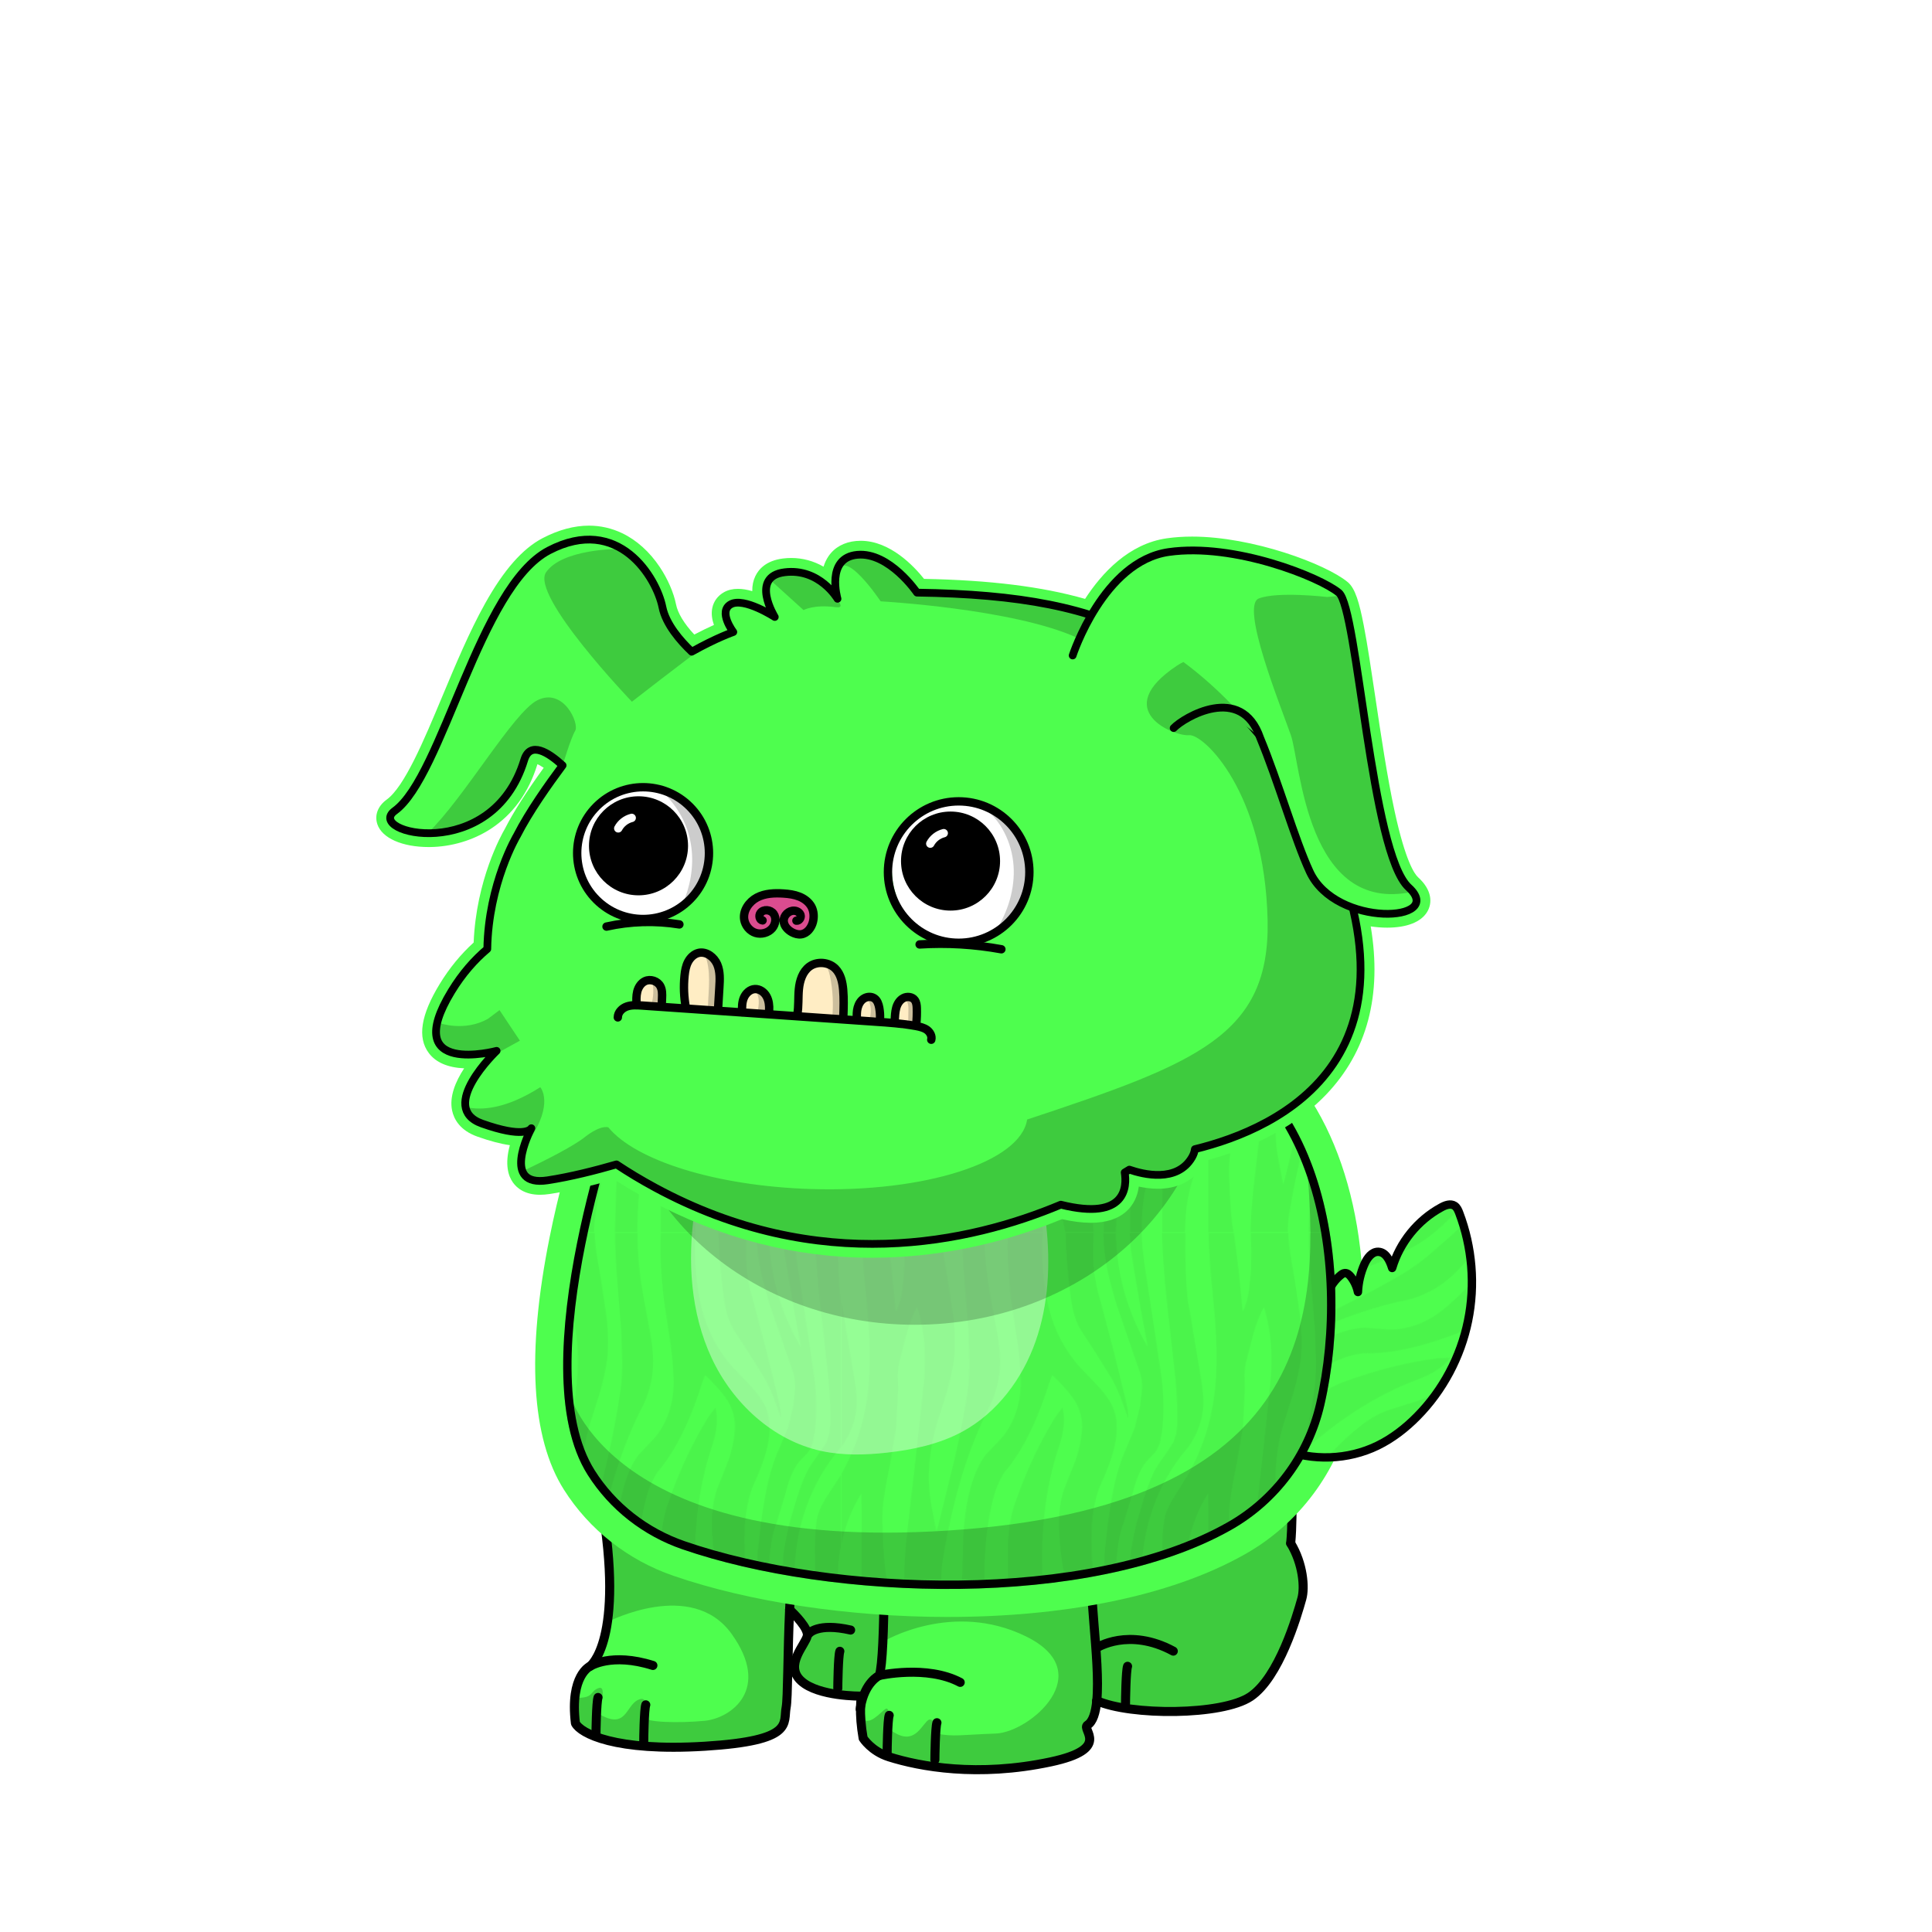 <svg xmlns="http://www.w3.org/2000/svg" xmlns:xlink="http://www.w3.org/1999/xlink" viewBox="0 0 3000 3000" width="100%" height="100%"> <g id="Radog-Legs" class="legs">  <defs>   <style>    @keyframes radog-legs-fade {     0% { opacity: 0; }     50% { opacity: .75; }     100% { opacity: 0; }    }    #radog-legs-glow {     filter: url(#radog-legs-blur);     animation-duration: 2s;     animation-name: radog-legs-fade;     animation-fill-mode: forwards;     animation-iteration-count: infinite;     animation-delay: 0s;    }   </style>   <filter id="radog-legs-blur">    <feGaussianBlur stdDeviation="50" />   </filter>  </defs>  <g>   <path id="radog-legs-glow" d="M2004.2,2396.5c2.3-25.48,2.25-54,1.82-85.88-2.14-158.1,4.98-216.63-161.63-230.18-166.62-13.55-576.15-19.3-684.48-20.08-108.32-.79-145.17,8.74-158.19,22.47,0,0-105.23,32.75-67.95,249.11,37.27,216.36-17.67,255.51-17.67,255.51,0,0-31.52,13.98-22.58,88.4,8.13,15.7,61.36,44.35,201.25,35.67,139.9-8.68,121.03-35.52,125.98-60.44,2.66-13.41,2.25-84.35,5.36-151.66,7.14,6.78,29.55,29.08,27.48,40.52-2.46,13.58-36.37,45.67-9.62,70.16,26.75,24.49,92.78,23.59,92.78,23.59l.82,.08c-.73,5.14-1.2,10.79-1.36,16.98-.34,13.4,.77,29.38,4.07,48.4,0,0,12.71,20.16,40.01,28.83,47.76,15.16,137.81,32.01,251.07,7.89,95.86-20.41,46.68-50.54,57.34-57.25,8.3-5.23,12.56-19.09,14.36-37.8,51.96,23.4,194.62,23.35,238.65-6.3,44.5-29.97,72.27-125.22,79.82-152.44,4.69-16.92,1.97-53.81-17.35-85.59Zm-267.32-3.02l-1.34,.27c.61-.15,1.08-.25,1.45-.32,.32-.05,.53-.09,.63-.1l-.73,.15Z" style="fill: #4efe4e;"/>   <g>    <g>     <path d="M1337.58,2633.78l-.82-.08s-66.03,.9-92.78-23.59c-26.75-24.49,7.16-56.57,9.62-70.16,2.07-11.44-20.34-33.74-27.48-40.52,2.66-57.75,7.92-112.82,19.93-126.54,26.02-29.73,126.62-13.02,126.62-13.02,0,0,2.88,212.31-7.28,241.81,0,0-22.61,10.12-29.17,49.08,.16-6.19,.63-11.84,1.36-16.98Z" style="fill: #4efe4e;"/>     <path d="M1737.61,2393.33c-.11,.01-.32,.04-.63,.1-.36,.06-.84,.17-1.45,.32l1.34-.27,.73-.15Zm-364.94-33.47s-100.61-16.71-126.62,13.02c-12.01,13.72-17.28,68.79-19.93,126.54-3.11,67.31-2.7,138.25-5.36,151.66-4.95,24.92,13.92,51.77-125.98,60.44-139.9,8.68-193.12-19.97-201.25-35.67-8.94-74.43,22.58-88.4,22.58-88.4,0,0,54.94-39.15,17.67-255.51-37.28-216.36,67.95-249.11,67.95-249.11,13.02-13.73,49.87-23.26,158.19-22.47,108.33,.78,517.87,6.53,684.48,20.08,166.61,13.55,159.48,72.08,161.63,230.18,.43,31.89,.48,60.4-1.82,85.88,19.32,31.78,22.04,68.68,17.35,85.59-7.55,27.21-35.32,122.47-79.82,152.44-44.03,29.65-186.68,29.69-238.65,6.3-1.8,18.71-6.06,32.57-14.36,37.8-10.66,6.72,38.52,36.84-57.34,57.25-113.27,24.13-203.31,7.28-251.07-7.89-27.31-8.67-40.01-28.83-40.01-28.83-3.3-19.02-4.42-35-4.07-48.4,6.56-38.96,29.17-49.08,29.17-49.08,10.16-29.5,7.28-241.81,7.28-241.81Z" style="fill: #4efe4e;"/>    </g>    <g>     <line x1="1337.58" y1="2633.78" x2="1336.76" y2="2633.7" style="fill: none; stroke: #000; stroke-linecap: round; stroke-linejoin: round; stroke-width: 14.06px;"/>     <line x1="1737.68" y1="2393.32" x2="1737.61" y2="2393.33" style="fill: none; stroke: #000; stroke-linecap: round; stroke-linejoin: round; stroke-width: 14.06px;"/>     <path d="M1337.58,2633.78c-.73,5.14-1.2,10.79-1.36,16.98-.34,13.4,.77,29.38,4.07,48.4,0,0,12.71,20.16,40.01,28.83,47.76,15.16,137.81,32.01,251.07,7.89,95.86-20.41,46.68-50.54,57.34-57.25,8.3-5.23,12.56-19.09,14.36-37.8" style="fill: none; stroke: #000; stroke-linecap: round; stroke-linejoin: round; stroke-width: 14.06px;"/>     <path d="M1735.54,2393.75c.61-.15,1.08-.25,1.45-.32,.32-.05,.53-.09,.63-.1" style="fill: none; stroke: #000; stroke-linecap: round; stroke-linejoin: round; stroke-width: 14.06px;"/>     <path d="M1735.54,2393.75c-6.19,1.54-24.39,8.33-36.98,36.24-11.91,26.37,10.67,146.91,4.52,210.83" style="fill: none; stroke: #000; stroke-linecap: round; stroke-linejoin: round; stroke-width: 14.06px;"/>     <path d="M1335.71,2654.05c.16-1.12,.32-2.21,.51-3.29,6.56-38.96,29.17-49.08,29.17-49.08,10.16-29.5,7.28-241.81,7.28-241.81,0,0-100.61-16.71-126.62,13.02-12.01,13.72-17.28,68.79-19.93,126.54" style="fill: none; stroke: #000; stroke-linecap: round; stroke-linejoin: round; stroke-width: 14.06px;"/>     <polyline points="1735.54 2393.75 1736.88 2393.48 1737.61 2393.33" style="fill: none; stroke: #000; stroke-linecap: round; stroke-linejoin: round; stroke-width: 14.06px;"/>     <path d="M2004.2,2396.5c2.3-25.48,2.25-54,1.82-85.88-2.14-158.1,4.98-216.63-161.63-230.18-166.62-13.55-576.15-19.3-684.48-20.08-108.32-.79-145.17,8.74-158.19,22.47,0,0-105.23,32.75-67.95,249.11,37.27,216.36-17.67,255.51-17.67,255.51,0,0-31.52,13.98-22.58,88.4,8.13,15.7,61.36,44.35,201.25,35.67,139.9-8.68,121.03-35.52,125.98-60.44,2.66-13.41,2.25-84.35,5.36-151.66" style="fill: none; stroke: #000; stroke-linecap: round; stroke-linejoin: round; stroke-width: 14.06px;"/>     <path d="M1708.9,2414.04c7.5-8.89,17.07-15.59,27.98-20.56,.03-.02,.07-.03,.1-.05,64.5-29.32,175.08,2.05,175.08,2.05" style="fill: none; stroke: #000; stroke-linecap: round; stroke-linejoin: round; stroke-width: 14.06px;"/>     <path d="M2004.2,2396.5c19.32,31.78,22.04,68.68,17.35,85.59-7.55,27.21-35.32,122.47-79.82,152.44-44.03,29.65-186.68,29.69-238.65,6.3" style="fill: none; stroke: #000; stroke-linecap: round; stroke-linejoin: round; stroke-width: 14.06px;"/>     <path d="M1336.76,2633.7s-66.03,.9-92.78-23.59c-26.75-24.49,7.16-56.57,9.62-70.16,2.07-11.44-20.34-33.74-27.48-40.52" style="fill: none; stroke: #000; stroke-linecap: round; stroke-linejoin: round; stroke-width: 14.06px;"/>    </g>   </g>   <path d="M916.1,2587.45s32.72-21.91,97.72-1.33" style="fill: none; stroke: #000; stroke-linecap: round; stroke-miterlimit: 10; stroke-width: 14.06px;"/>   <path d="M1365.38,2601.68s73.74-16.81,125.63,10.72" style="fill: none; stroke: #000; stroke-linecap: round; stroke-linejoin: round; stroke-width: 14.06px;"/>   <path d="M925.46,2693.49c-.05-3.39,.63-50.84,3.18-57.65" style="fill: none; stroke: #000; stroke-linecap: round; stroke-linejoin: round; stroke-width: 14.06px;"/>   <path d="M999.58,2704.91c-.05-3.39,.63-50.84,3.18-57.65" style="fill: none; stroke: #000; stroke-linecap: round; stroke-linejoin: round; stroke-width: 14.06px;"/>   <path d="M1377.57,2721.25c-.05-3.39,.63-50.84,3.18-57.65" style="fill: none; stroke: #000; stroke-linecap: round; stroke-linejoin: round; stroke-width: 14.06px;"/>   <path d="M1451.69,2732.67c-.05-3.39,.63-50.84,3.18-57.65" style="fill: none; stroke: #000; stroke-linecap: round; stroke-linejoin: round; stroke-width: 14.06px;"/>   <path d="M1747.7,2645.07c-.05-3.39,.63-50.84,3.18-57.65" style="fill: none; stroke: #000; stroke-linecap: round; stroke-linejoin: round; stroke-width: 14.06px;"/>   <path d="M1300.93,2621.76c-.05-3.39,.63-50.84,3.18-57.65" style="fill: none; stroke: #000; stroke-linecap: round; stroke-linejoin: round; stroke-width: 14.06px;"/>   <path d="M1702.94,2558.7s49.75-32.3,118.95,5.16" style="fill: none; stroke: #000; stroke-linecap: round; stroke-linejoin: round; stroke-width: 14.06px;"/>   <path d="M1256.19,2536.52s12.98-17.12,64.65-5.39" style="fill: none; stroke: #000; stroke-linecap: round; stroke-linejoin: round; stroke-width: 14.06px;"/>   <path d="M1337.58,2633.78c-.17,1.18-.31,2.38-.45,3.61-.1,.9-.19,1.83-.27,2.76-.03,.29-.06,.57-.08,.85-.1,1.17-.19,2.36-.26,3.58,0,.04,0,.07,0,.11-.08,1.28-.14,2.58-.2,3.9,3.42-13.64,9.65-32.68,18.64-37.73,14.42-8.1,16.89-20.56,16.72-32.98-.02-1.64,.08-12.8,.27-30.94,.42,1.02,.65,1.56,.65,1.56,0,0,106.13-63.56,220.48-7.51,114.35,56.05,5.98,149.01-46.83,150.86-52.81,1.85-65.97,5.41-91.14,.11,0,0-4.39-31.57-16.11-18.98-11.72,12.58-23.25,38.72-57.95,12.08,0,0,2.15-36.17-5.71-31.55-7.86,4.62-27.33,29.74-36.81,12.92-.35,.31-1.04,.84-1.97,1.55,.56,9.36,1.75,19.71,3.74,31.17,0,0,12.71,20.16,40.01,28.83,47.76,15.16,137.81,32.01,251.07,7.89,95.86-20.41,46.68-50.54,57.34-57.25,8.3-5.23,12.56-19.09,14.36-37.8,51.96,23.4,194.62,23.35,238.65-6.3,44.5-29.97,72.27-125.22,79.82-152.44,4.69-16.92,1.97-53.81-17.35-85.59,2.3-25.48,2.25-54,1.82-85.88-2.14-158.1,4.98-216.63-161.63-230.18-132.06-10.74-416.72-16.58-583.06-18.93h0c-31.16-.44-58.18-.76-79.26-.96-.16,0-.32,0-.48,0-.77,0-1.52-.01-2.28-.02-.24,0-.47,0-.71,0-.68,0-1.35-.01-2.01-.02-.43,0-.85,0-1.27-.01-.87,0-1.72-.02-2.56-.02-.49,0-.98,0-1.46-.01-.51,0-1.01,0-1.51-.01-.4,0-.8,0-1.2-.01-.47,0-.93,0-1.39-.01-.43,0-.87,0-1.29-.01-.4,0-.79,0-1.19,0-.57,0-1.13,0-1.69-.01-.23,0-.46,0-.69,0-.83,0-1.65-.01-2.45-.02-108.32-.79-145.17,8.74-158.19,22.47,0,0-105.23,32.75-67.95,249.11,.43,2.49,.84,4.95,1.25,7.39,.08,.48,.16,.95,.24,1.43,.39,2.36,.76,4.69,1.13,7,.07,.42,.13,.85,.2,1.27,.35,2.23,.69,4.44,1.02,6.63,.03,.2,.06,.4,.09,.6,.34,2.3,.67,4.57,1,6.83,.07,.46,.13,.92,.2,1.38,.31,2.22,.62,4.42,.91,6.59,.04,.33,.09,.66,.13,1,.27,2.05,.54,4.08,.79,6.09,.04,.29,.07,.58,.11,.86,.27,2.14,.53,4.25,.77,6.34,.05,.43,.1,.85,.15,1.28,.25,2.1,.48,4.18,.71,6.24,.02,.2,.04,.41,.07,.61,.21,1.96,.42,3.89,.61,5.81,.03,.32,.07,.65,.1,.97,.2,2,.39,3.97,.57,5.92,.03,.37,.07,.73,.1,1.1,.18,2,.36,3.99,.53,5.95,0,.02,0,.04,0,.07,.16,1.95,.32,3.88,.46,5.79,.02,.32,.05,.64,.07,.95,.14,1.87,.27,3.72,.39,5.55,.02,.3,.04,.59,.06,.88,.12,1.87,.24,3.73,.34,5.56,0,0,0,.01,0,.02,.11,1.85,.2,3.67,.29,5.48,.01,.29,.03,.57,.04,.86,.08,1.77,.16,3.52,.22,5.25,0,.19,.01,.38,.02,.57,.06,1.73,.12,3.44,.17,5.13,0,.08,0,.15,0,.23,.05,1.72,.09,3.42,.12,5.11,0,.23,0,.47,.01,.7,.03,1.68,.05,3.35,.07,4.99,0,.06,0,.12,0,.18,.01,1.66,.02,3.3,.01,4.92,0,.1,0,.19,0,.29,0,1.61-.02,3.21-.04,4.78,0,.17,0,.34,0,.5-.04,3.2-.12,6.31-.22,9.35,0,.09,0,.19,0,.28-.05,1.51-.11,3.01-.18,4.48,0,.09,0,.18-.01,.26-.14,2.99-.3,5.89-.5,8.72,0,.07,0,.14-.01,.21-.1,1.43-.2,2.83-.32,4.22h0c-.23,2.81-.48,5.54-.76,8.18,0,.03,0,.05,0,.08-.42,3.97-.89,7.76-1.41,11.37h.96s129.85-67.29,191.78,18.85c61.93,86.13-.87,131.04-41.76,134.98-40.89,3.94-92.43,2.38-93.86-5.5,0,0,10.08-36.28-9.61-26.98-19.69,9.3-17.85,47.68-61.79,21.17,0,0,15.25-44.26,.78-39.54-14.47,4.71-6.39,15.9-35.46,15.16-.57-.01-1.14,0-1.7,.02,0,0,0,0,0,0-.32,3.28-.53,6.78-.62,10.49,0,.13,0,.25,0,.38-.01,.6-.02,1.21-.03,1.83,0,.24,0,.47,0,.71,0,.57,0,1.15,0,1.73,0,.29,0,.59,0,.88,0,.56,.01,1.12,.02,1.69,0,.33,.02,.67,.02,1.01,.01,.55,.02,1.1,.04,1.66,.03,.85,.06,1.7,.1,2.57,.02,.42,.04,.85,.07,1.28,.03,.54,.06,1.07,.09,1.62,.03,.43,.06,.86,.08,1.3,.04,.56,.08,1.12,.12,1.69,.03,.43,.07,.86,.1,1.3,.05,.6,.1,1.2,.15,1.81,.04,.41,.07,.82,.11,1.24,.06,.68,.13,1.38,.2,2.07,.04,.35,.07,.7,.11,1.06,.11,1.06,.23,2.12,.36,3.2,8.13,15.7,61.36,44.35,201.25,35.67,139.9-8.68,121.03-35.52,125.98-60.44,2.66-13.41,2.25-84.35,5.36-151.66,7.14,6.78,29.55,29.08,27.48,40.52-2.46,13.58-36.37,45.67-9.62,70.16,26.75,24.49,92.78,23.59,92.78,23.59l.82,.08Zm399.4-240.35c.32-.05,.53-.09,.63-.1l-.73,.15-1.34,.27c.61-.15,1.08-.25,1.45-.32Z" style="opacity: .2;"/>  </g> </g> <g id="Radog-Body" class="body">  <defs>   <style>    .arm-back {     clip-path: url(#body-mask);    }    @keyframes waggle-tail {     0% { transform: rotate(0deg); }     20% { transform: rotate(0deg); }     25% { transform: rotate(-30deg); }     30% { transform: rotate(30deg); }     35% { transform: rotate(-30deg); }     40% { transform: rotate(30deg); }     45% { transform: rotate(-30deg); }     50% { transform: rotate(30deg); }     55% { transform: rotate(-30deg); }     60% { transform: rotate(30deg); }     65% { transform: rotate(-30deg); }     70% { transform: rotate(30deg); }     75% { transform: rotate(-30deg); }     80% { transform: rotate(0deg); }     100% { transform: rotate(0deg); }    }    #radog-tail {     transform-origin: 1917px 2005px;     animation-duration: 4s;     animation-name: waggle-tail;     animation-fill-mode: forwards;     animation-iteration-count: infinite;     animation-delay: 1s;    }    @keyframes radog-body-fade {     0% { opacity: 0; }     50% { opacity: .75; }     100% { opacity: 0; }    }    #radog-body-glow {     filter: url(#radog-body-blur);     animation-duration: 2s;     animation-name: radog-body-fade;     animation-fill-mode: forwards;     animation-iteration-count: infinite;     animation-delay: 0s;    }   </style>   <filter id="radog-body-blur">    <feGaussianBlur stdDeviation="50" />   </filter>   <clipPath id="body-mask">    <path d="M-4.12-7.09V3001.65H3004.63V-7.09H-4.12ZM2056.35,2182.16c-18.84,81.43-71.24,151.76-143.76,192.95-52.76,29.97-118.04,53.13-194.03,68.83-69.73,14.41-146.63,22.23-228.55,23.26-5.91,.07-11.85,.11-17.8,.11-70.67,0-143.83-5.2-212.73-15.16-73.47-10.61-142.6-26.69-199.93-46.48-60.93-20.98-113.18-62.07-147.11-115.7-12.32-19.45-21.68-43.03-28.02-70.54-6.34-27.51-9.68-58.95-9.95-94.13-.44-56,6.8-121.62,21.53-195.04,25.5-127.19,64.81-234.3,66.98-238.55,40.64-78.11,172.61-119.3,392.26-122.49,183.43-2.66,375.48,22.24,449.53,33.07,40.17,5.86,76.97,19.74,109.39,41.25,30.1,19.96,56.68,46.67,79.02,79.37,39.36,57.62,65.55,134.05,75.74,221.04,9.22,78.71,4.75,163.3-12.57,238.21Z" style="fill: #58ff29;"/>   </clipPath>   <pattern id="Radog-Body-Pattern_4_" x="0" y="0" width="834.4" height="417.2" patternTransform="translate(-395.52 -20444.26) rotate(51) scale(1.29 -1.29)" patternUnits="userSpaceOnUse" viewBox="0 0 834.4 417.2">    <g>     <rect width="834.4" height="417.2" style="fill: none;"/>     <g>      <rect x="0" width="834.4" height="417.2" style="fill: none;"/>      <g>       <rect x="0" width="834.4" height="417.2" style="fill: none;"/>       <g>        <rect x="0" width="834.4" height="417.2" style="fill: none;"/>        <g>         <rect x="0" width="834.4" height="417.2" style="fill: none;"/>         <g>          <rect x="0" width="834.4" height="417.2" style="fill: none;"/>          <g style="opacity: .04;">           <path d="M265.9,207l-8.8-11.7-7.5-12.7c-16.3-28.2-30.4-60-42.4-95.2-3.8-12.4-6.2-26.9-7.1-43.4V0h42c-2.8,58.7,3.6,111.6,19.2,158.7,6.6,19.1,8.1,35.2,4.6,48.3Z"/>           <path d="M186.8,230.7c2.8,10.2,4.2,20.6,4.2,31.3s-1.3,22.4-3.9,36.5l-6.8,36.5c-5.6,29.8-8.4,57.1-8.1,82.1h-27c-.2-15.4,.7-35,2.6-58.7l4.6-58.3,1.3-38.1c0-14.1-.9-26.7-2.6-37.8-3.5-23.7-8.5-49.9-15-78.5l-19.1-77.9-2.9-10.1-6.5,34.2c-2,12.8-2.8,24.4-2.6,34.9,.9,21.7,4.1,41.9,9.8,60.6l12.4,39.1c4.1,15,7,28.5,8.5,40.4,1.3,13.9,1.1,29.4-.7,46.6l-6.8,46.3-4.9,28.4c-1.7,11.1-2.7,20.7-2.9,29h-45.4l.7-21.8-.3-21.5-2.6-26.1c-1.5-10-4-18.4-7.5-25.1l-4.6,47.3-5.9,47.3H24.1c.2-13.5,1.1-29.8,2.6-48.9l4.6-48.9c3.3-39.5,3.2-72-.3-97.5C26.7,188.1,16.3,156.6,0,127.5V42.4c4.3,22.4,12.3,42.7,23.8,60.9l.3-25.1V0h30.6c-1.3,5.9-2.3,12.7-2.9,20.5l-1.6,20.9-1,26.7c-.2,10.2,.2,19.1,1.3,26.7,1.1,8.9,3.7,23.5,7.8,43.7l7.5,43.7,2.3,46.3-.3,17.6c.2,7,1,12.8,2.3,17.6l8.5,32.6c3.5,12.4,7.6,22.8,12.4,31.3,8.5-27.2,11.1-57.5,7.8-90.9l-10.1-94.2-10.8-94.3-2-24.1-.9-24.1h45c-.2,7.8,.7,17,2.6,27.4,5.4,32.6,12.1,62.4,19.9,89.3,8.9,30.9,19.8,59.3,32.6,85.4,5.1,8.9,9,18.4,11.7,28.6Z"/>           <path d="M362.1,134.9c1.5,2.8,3.8,5.9,6.8,9.1l7.8,8.1c2.8,3.3,5,7.4,6.5,12.4l2.6,13.7c2.4,20.9,2.2,42.6-.7,65.2l-10.1,68.1-10.4,67.8-2.3,18.9-1,18.9h-14.7l1.9-22.8,3.6-22.2,7.8-46,8.5-46c-12.2,20.9-21.5,42.8-28,65.8-6.5,23.7-9.9,47.4-10.1,71h-15.3c0-13.7,1.6-28.5,4.9-44.3,2.4-11.7,6.2-26.1,11.4-43l13.7-39.8,13.7-39.8c2.2-5.6,3.1-12.4,2.9-20.2l-2.3-20.9-6.5-26.4-10.4-25.1c-5.7-12.4-10.3-26.7-14-43-2.4-10.6-5-25.6-7.8-45l-3.9-34.9-1.5-34.5h15.3c0,14.6,.5,26.2,1.6,34.9,1.3,12.8,3.9,24.1,7.8,33.9l10.1,33.6c3.5,14.1,7.5,24.9,12.1,32.5Z"/>           <path d="M324.6,211.2c-3.7,7.2-9.8,15.2-18.3,24.1l-20.9,21.8c-16.9,19.6-28.8,42.2-35.5,67.8-7,27.6-9.6,58.3-7.8,92.2h-42c-1.1-23.7,.2-51,3.9-81.8l7.8-51.5c2.8-20.4,4-37.8,3.6-52.1-.4-11.3-2.5-22.1-6.2-32.3-3.9-10.9-9.3-20.4-16.3-28.7l-9.8-10.4-9.8-10.4c-8.7-11.3-15.4-27.2-20.2-47.6-3.5-15.4-5.8-32.5-6.8-51.2l-1.3-51.1h27c0,31.3,2.4,58.9,7.2,82.8,2,9.6,4,17.6,6.2,24.1,3,8.5,6.6,15.9,10.8,22.2,10.9,12.8,20.6,27.9,29.3,45.3,7.2,14.3,14,31,20.5,49.9l3.6,11.1,3.9,10.4c9.6-8.9,17.6-17.7,24.1-26.4,4.6-6.1,7.8-12.8,9.8-20.2,2-7.2,2.5-14.6,1.6-22.2-.9-10.2-3.3-21.2-7.2-32.9l-12.4-31.3c-3.9-9.1-6.4-20.5-7.5-34.2-1.1-24.8,1.3-51,7.2-78.5h34.6c-2.6,23-3.4,44.7-2.3,64.9,.7,10,1.7,18.5,3.3,25.4,1.7,9.1,4.2,17.3,7.5,24.4,8,17.4,13.5,32.5,16.3,45.3,4.8,20.3,3.5,37.4-3.9,51.1Z"/>           <path d="M17.9,223.3l-1,9.8-1,6.5-9.8,58.3-2.9,18.6L0,334.7V159.4c14.1,20,20.1,41.3,17.9,63.9Z"/>           <path d="M279.6,320.1c2-7.4,4.6-13.8,7.8-19.2l17.9-27.4,17.3-27.7c4.6-7.4,8.8-16,12.7-25.7l9.8-26.7-.7,11.1-2.3,11.1-14,57-15,57-5.2,18.9-3.6,18.9c-1.5,13-1.7,29.7-.7,49.9h-34.2c.7-26.3,2.7-51.8,6.2-76.6,1.2-8.6,2.5-15.4,4-20.6Z"/>           <path d="M417.2,159h0c14.1,20,20.1,41.3,17.9,63.9l-1,9.8-1,6.5-9.8,58.3-2.9,18.6-3.4,17.9c-1.4,12.3-2.4,25.9-2.8,40.9-.4,11.1-.5,25.2-.3,42.4h-28.4c.7-23.7,2.8-53,6.5-88l9.8-87.3c2-22.8,2.7-41.2,2.3-55.1l-1.3-11.4-3.6-10.8-12.1-17.9c-5.6-7.6-9.6-13.8-11.7-18.6-4.1-8.7-8-18.9-11.7-30.6l-9.4-31.9-2.9-13.7-2.6-14c-1.1-5.2-1.6-11.5-1.6-18.9V0h14.3c-.7,29.3,3.7,57.6,13,84.7,9.8,28.3,24,53,42.7,74.3Z"/>           <path d="M696.8,320.1c2-7.4,4.6-13.8,7.8-19.2l17.9-27.4,17.3-27.7c4.6-7.4,8.8-16,12.7-25.7l9.8-26.7-.7,11.1-2.3,11.1-14,57-15,57-5.2,18.9-3.6,18.9c-1.5,13-1.7,29.7-.7,49.9h-34.2c.7-26.3,2.7-51.8,6.2-76.6,1.2-8.6,2.5-15.4,4-20.6Z"/>           <path d="M831.4,374.8c-.4,11.1-.5,25.2-.3,42.4h-28.4c.7-23.7,2.8-53,6.5-88l9.8-87.3c2-22.8,2.7-41.2,2.3-55.1l-1.3-11.4-3.6-10.8-12.1-17.9c-5.6-7.6-9.6-13.8-11.7-18.6-4.1-8.7-8-18.9-11.7-30.6l-9.4-31.9-2.9-13.7-2.6-14c-1.1-5.2-1.6-11.5-1.6-18.9V0h14.3c-.7,29.3,3.7,57.6,13,84.7,9.8,28.2,24,53,42.7,74.3v173.7c-1.5,12.7-2.5,26.7-3,42.1Z"/>           <path d="M805,71.4c-1.5-9.3-2.3-21.2-2.3-35.5l.4-35.9h27.4l1,20.5c.7,7.6,1.6,14.3,2.9,20.2V126.1l-17.3-26.4c-6.7-10.4-10.7-19.9-12.1-28.3Z"/>           <path d="M779.3,134.9c1.5,2.8,3.8,5.9,6.8,9.1l7.8,8.1c2.8,3.3,5,7.4,6.5,12.4l2.6,13.7c2.4,20.9,2.2,42.6-.7,65.2l-10.1,68.1-10.4,67.8-2.3,18.9-1,18.9h-14.5l1.9-22.8,3.6-22.2,7.8-46,8.5-46c-12.2,20.9-21.5,42.8-28,65.8-6.5,23.7-9.9,47.4-10.1,71h-15.3c0-13.7,1.6-28.5,4.9-44.3,2.4-11.7,6.2-26.1,11.4-43l13.7-39.8,13.7-39.8c2.2-5.6,3.1-12.4,2.9-20.2l-2.3-20.9-6.5-26.4-10.4-25.1c-5.7-12.4-10.3-26.7-14-43-2.4-10.6-5-25.6-7.8-45l-4-34.5-1.6-34.9h15.3c0,14.6,.5,26.2,1.6,34.9,1.3,12.8,3.9,24.1,7.8,33.9l10.1,33.6c3.5,14.1,7.5,24.9,12.1,32.5Z"/>           <path d="M683.2,207l-8.8-11.7-7.5-12.7c-16.3-28.2-30.4-60-42.4-95.2-3.9-12.4-6.3-26.8-7.2-43.3V0h42c-2.8,58.7,3.6,111.6,19.2,158.7,6.6,19.1,8.1,35.2,4.7,48.3Z"/>           <path d="M604,230.7c2.8,10.2,4.2,20.6,4.2,31.3s-1.3,22.4-3.9,36.5l-6.8,36.5c-5.6,29.8-8.4,57.1-8.1,82.1h-27c-.2-15.4,.7-35,2.6-58.7l4.6-58.3,1.3-38.1c0-14.1-.9-26.7-2.6-37.8-3.5-23.7-8.5-49.9-15-78.5l-18.9-77.9-2.9-10.1-6.5,34.2c-2,12.8-2.8,24.4-2.6,34.9,.9,21.7,4.1,41.9,9.8,60.6l12.4,39.1c4.1,15,7,28.5,8.5,40.4,1.3,13.9,1.1,29.4-.7,46.6l-6.8,46.3-4.9,28.4c-1.7,11.1-2.7,20.7-2.9,29h-45.3l.7-21.8-.3-21.5-2.6-26.1c-1.5-10-4-18.4-7.5-25.1l-4.6,47.3-5.9,47.3h-30.6c.2-13.5,1.1-29.8,2.6-48.9l4.6-48.9c3.3-39.5,3.2-72-.3-97.5-4.3-33.8-14.6-65.3-30.9-94.4l-17.4-27.9c-6.7-10.4-10.8-19.9-12.1-28.4-1.5-9.3-2.3-21.2-2.3-35.5V0h27.4l1,20.5c.6,7.4,1.7,16,3,21.9v-.1c4.3,22.4,12.3,42.7,23.8,60.9l.3-25.1V0h30.6c-1.3,5.9-2.3,12.7-2.9,20.5l-1.6,20.9-1,26.7c-.2,10.2,.2,19.1,1.3,26.7,1.1,8.9,3.7,23.5,7.8,43.7l7.5,43.7,2.3,46.3-.3,17.6c.2,7,1,12.8,2.3,17.6l8.5,32.6c3.5,12.4,7.6,22.8,12.4,31.3,8.5-27.2,11.1-57.5,7.8-90.9l-10.1-94.2-10.8-94.2-2-24.1L492.2,.1h45c-.2,7.8,.7,17,2.6,27.4,5.4,32.6,12.1,62.4,19.9,89.3,8.9,30.9,19.8,59.3,32.6,85.4,5.1,8.8,9,18.3,11.7,28.5Z"/>           <path d="M741.8,211.2c-3.7,7.2-9.8,15.2-18.3,24.1l-20.9,21.8c-16.9,19.6-28.8,42.2-35.5,67.8-7,27.6-9.6,58.3-7.8,92.2h-42c-1.1-23.7,.2-51,3.9-81.8l7.8-51.5c2.8-20.4,4-37.8,3.6-52.1-.4-11.3-2.5-22.1-6.2-32.3-3.9-10.9-9.3-20.4-16.3-28.7l-9.8-10.4-9.8-10.4c-8.7-11.3-15.4-27.2-20.2-47.6-3.5-15.4-5.8-32.5-6.8-51.2l-1.3-51.1h27c0,31.3,2.4,58.9,7.2,82.8,2,9.6,4,17.6,6.2,24.1,3,8.5,6.6,15.9,10.8,22.2,10.9,12.8,20.6,27.9,29.3,45.3,7.2,14.3,14,31,20.5,49.9l3.6,11.1,3.9,10.4c9.6-8.9,17.6-17.7,24.1-26.4,4.6-6.1,7.8-12.8,9.8-20.2,2-7.2,2.5-14.6,1.6-22.2-.9-10.2-3.3-21.2-7.2-32.9l-12.4-31.3c-3.9-9.1-6.4-20.5-7.5-34.2-1.1-24.8,1.3-51,7.2-78.5h34.7c-2.6,23-3.4,44.7-2.3,64.9,.7,10,1.7,18.5,3.3,25.4,1.7,9.1,4.2,17.3,7.5,24.4,8,17.4,13.5,32.5,16.3,45.3,4.7,20.3,3.4,37.4-4,51.1Z"/>          </g>         </g>        </g>       </g>      </g>     </g>    </g>   </pattern>   <pattern id="Radog-Body-Pattern_5_" data-name="Pattern 5 " x="0" y="0" width="834.4" height="417.2" patternTransform="translate(229.7 -243.59) scale(1.29 -1.29)" patternUnits="userSpaceOnUse" viewBox="0 0 834.4 417.2">    <g>     <rect width="834.4" height="417.2" style="fill: none;"/>     <g>      <rect x="0" width="834.4" height="417.2" style="fill: none;"/>      <g>       <rect x="0" width="834.4" height="417.2" style="fill: none;"/>       <g>        <rect x="0" width="834.4" height="417.2" style="fill: none;"/>        <g>         <rect x="0" width="834.4" height="417.2" style="fill: none;"/>         <g>          <rect x="0" width="834.4" height="417.2" style="fill: none;"/>          <g style="opacity: .04;">           <path d="M265.9,207l-8.8-11.7-7.5-12.7c-16.3-28.2-30.4-60-42.4-95.2-3.8-12.4-6.2-26.9-7.1-43.4V0h42c-2.8,58.7,3.6,111.6,19.2,158.7,6.6,19.1,8.1,35.2,4.6,48.3Z"/>           <path d="M186.8,230.7c2.8,10.2,4.2,20.6,4.2,31.3s-1.3,22.4-3.9,36.5l-6.8,36.5c-5.6,29.8-8.4,57.1-8.1,82.1h-27c-.2-15.4,.7-35,2.6-58.7l4.6-58.3,1.3-38.1c0-14.1-.9-26.7-2.6-37.8-3.5-23.7-8.5-49.9-15-78.5l-19.1-77.9-2.9-10.1-6.5,34.2c-2,12.8-2.8,24.4-2.6,34.9,.9,21.7,4.1,41.9,9.8,60.6l12.4,39.1c4.1,15,7,28.5,8.5,40.4,1.3,13.9,1.1,29.4-.7,46.6l-6.8,46.3-4.9,28.4c-1.7,11.1-2.7,20.7-2.9,29h-45.4l.7-21.8-.3-21.5-2.6-26.1c-1.5-10-4-18.4-7.5-25.1l-4.6,47.3-5.9,47.3H24.1c.2-13.5,1.1-29.8,2.6-48.9l4.6-48.9c3.3-39.5,3.2-72-.3-97.5C26.7,188.1,16.3,156.6,0,127.5V42.4c4.3,22.4,12.3,42.7,23.8,60.9l.3-25.1V0h30.6c-1.3,5.9-2.3,12.7-2.9,20.5l-1.6,20.9-1,26.7c-.2,10.2,.2,19.1,1.3,26.7,1.1,8.9,3.7,23.5,7.8,43.7l7.5,43.7,2.3,46.3-.3,17.6c.2,7,1,12.8,2.3,17.6l8.5,32.6c3.5,12.4,7.6,22.8,12.4,31.3,8.5-27.2,11.1-57.5,7.8-90.9l-10.1-94.2-10.8-94.3-2-24.1-.9-24.1h45c-.2,7.8,.7,17,2.6,27.4,5.4,32.6,12.1,62.4,19.9,89.3,8.9,30.9,19.8,59.3,32.6,85.4,5.1,8.9,9,18.4,11.7,28.6Z"/>           <path d="M362.1,134.9c1.5,2.8,3.8,5.9,6.8,9.1l7.8,8.1c2.8,3.3,5,7.4,6.5,12.4l2.6,13.7c2.4,20.9,2.2,42.6-.7,65.2l-10.1,68.1-10.4,67.8-2.3,18.9-1,18.9h-14.7l1.9-22.8,3.6-22.2,7.8-46,8.5-46c-12.2,20.9-21.5,42.8-28,65.8-6.5,23.7-9.9,47.4-10.1,71h-15.3c0-13.7,1.6-28.5,4.9-44.3,2.4-11.7,6.2-26.1,11.4-43l13.7-39.8,13.7-39.8c2.2-5.6,3.1-12.4,2.9-20.2l-2.3-20.9-6.5-26.4-10.4-25.1c-5.7-12.4-10.3-26.7-14-43-2.4-10.6-5-25.6-7.8-45l-3.9-34.9-1.5-34.5h15.3c0,14.6,.5,26.2,1.6,34.9,1.3,12.8,3.9,24.1,7.8,33.9l10.1,33.6c3.5,14.1,7.5,24.9,12.1,32.5Z"/>           <path d="M324.6,211.2c-3.7,7.2-9.8,15.2-18.3,24.1l-20.9,21.8c-16.9,19.6-28.8,42.2-35.5,67.8-7,27.6-9.6,58.3-7.8,92.2h-42c-1.1-23.7,.2-51,3.9-81.8l7.8-51.5c2.8-20.4,4-37.8,3.6-52.1-.4-11.3-2.5-22.1-6.2-32.3-3.9-10.9-9.3-20.4-16.3-28.7l-9.8-10.4-9.8-10.4c-8.7-11.3-15.4-27.2-20.2-47.6-3.5-15.4-5.8-32.5-6.8-51.2l-1.3-51.1h27c0,31.3,2.4,58.9,7.2,82.8,2,9.6,4,17.6,6.2,24.1,3,8.5,6.6,15.9,10.8,22.2,10.9,12.8,20.6,27.9,29.3,45.3,7.2,14.3,14,31,20.5,49.9l3.6,11.1,3.9,10.4c9.6-8.9,17.6-17.7,24.1-26.4,4.6-6.1,7.8-12.8,9.8-20.2,2-7.2,2.5-14.6,1.6-22.2-.9-10.2-3.3-21.2-7.2-32.9l-12.4-31.3c-3.9-9.1-6.4-20.5-7.5-34.2-1.1-24.8,1.3-51,7.2-78.5h34.6c-2.6,23-3.4,44.7-2.3,64.9,.7,10,1.7,18.5,3.3,25.4,1.7,9.1,4.2,17.3,7.5,24.4,8,17.4,13.5,32.5,16.3,45.3,4.8,20.3,3.5,37.4-3.9,51.1Z"/>           <path d="M17.9,223.3l-1,9.8-1,6.5-9.8,58.3-2.9,18.6L0,334.7V159.4c14.1,20,20.1,41.3,17.9,63.9Z"/>           <path d="M279.6,320.1c2-7.4,4.6-13.8,7.8-19.2l17.9-27.4,17.3-27.7c4.6-7.4,8.8-16,12.7-25.7l9.8-26.7-.7,11.1-2.3,11.1-14,57-15,57-5.2,18.9-3.6,18.9c-1.5,13-1.7,29.7-.7,49.9h-34.2c.7-26.3,2.7-51.8,6.2-76.6,1.2-8.6,2.5-15.4,4-20.6Z"/>           <path d="M417.2,159h0c14.1,20,20.1,41.3,17.9,63.9l-1,9.8-1,6.5-9.8,58.3-2.9,18.6-3.4,17.9c-1.4,12.3-2.4,25.9-2.8,40.9-.4,11.1-.5,25.2-.3,42.4h-28.4c.7-23.7,2.8-53,6.5-88l9.8-87.3c2-22.8,2.7-41.2,2.3-55.1l-1.3-11.4-3.6-10.8-12.1-17.9c-5.6-7.6-9.6-13.8-11.7-18.6-4.1-8.7-8-18.9-11.7-30.6l-9.4-31.9-2.9-13.7-2.6-14c-1.1-5.2-1.6-11.5-1.6-18.9V0h14.3c-.7,29.3,3.7,57.6,13,84.7,9.8,28.3,24,53,42.7,74.3Z"/>           <path d="M696.8,320.1c2-7.4,4.6-13.8,7.8-19.2l17.9-27.4,17.3-27.7c4.6-7.4,8.8-16,12.7-25.7l9.8-26.7-.7,11.1-2.3,11.1-14,57-15,57-5.2,18.9-3.6,18.9c-1.5,13-1.7,29.7-.7,49.9h-34.2c.7-26.3,2.7-51.8,6.2-76.6,1.2-8.6,2.5-15.4,4-20.6Z"/>           <path d="M831.4,374.8c-.4,11.1-.5,25.2-.3,42.4h-28.4c.7-23.7,2.8-53,6.5-88l9.8-87.3c2-22.8,2.7-41.2,2.3-55.1l-1.3-11.4-3.6-10.8-12.1-17.9c-5.6-7.6-9.6-13.8-11.7-18.6-4.1-8.7-8-18.9-11.7-30.6l-9.4-31.9-2.9-13.7-2.6-14c-1.1-5.2-1.6-11.5-1.6-18.9V0h14.3c-.7,29.3,3.7,57.6,13,84.7,9.8,28.2,24,53,42.7,74.3v173.7c-1.5,12.7-2.5,26.7-3,42.1Z"/>           <path d="M805,71.4c-1.5-9.3-2.3-21.2-2.3-35.5l.4-35.9h27.4l1,20.5c.7,7.6,1.6,14.3,2.9,20.2V126.1l-17.3-26.4c-6.7-10.4-10.7-19.9-12.1-28.3Z"/>           <path d="M779.3,134.9c1.5,2.8,3.8,5.9,6.8,9.1l7.8,8.1c2.8,3.3,5,7.4,6.5,12.4l2.6,13.7c2.4,20.9,2.2,42.6-.7,65.2l-10.1,68.1-10.4,67.8-2.3,18.9-1,18.9h-14.5l1.9-22.8,3.6-22.2,7.8-46,8.5-46c-12.2,20.9-21.5,42.8-28,65.8-6.5,23.7-9.9,47.4-10.1,71h-15.3c0-13.7,1.6-28.5,4.9-44.3,2.4-11.7,6.2-26.1,11.4-43l13.7-39.8,13.7-39.8c2.2-5.6,3.1-12.4,2.9-20.2l-2.3-20.9-6.5-26.4-10.4-25.1c-5.7-12.4-10.3-26.7-14-43-2.4-10.6-5-25.6-7.8-45l-4-34.5-1.6-34.9h15.3c0,14.6,.5,26.2,1.6,34.9,1.3,12.8,3.9,24.1,7.8,33.9l10.1,33.6c3.5,14.1,7.5,24.9,12.1,32.5Z"/>           <path d="M683.2,207l-8.8-11.7-7.5-12.7c-16.3-28.2-30.4-60-42.4-95.2-3.9-12.4-6.3-26.8-7.2-43.3V0h42c-2.8,58.7,3.6,111.6,19.2,158.7,6.6,19.1,8.1,35.2,4.7,48.3Z"/>           <path d="M604,230.7c2.8,10.2,4.2,20.6,4.2,31.3s-1.3,22.4-3.9,36.5l-6.8,36.5c-5.6,29.8-8.4,57.1-8.1,82.1h-27c-.2-15.4,.7-35,2.6-58.7l4.6-58.3,1.3-38.1c0-14.1-.9-26.7-2.6-37.8-3.5-23.7-8.5-49.9-15-78.5l-18.9-77.9-2.9-10.1-6.5,34.2c-2,12.8-2.8,24.4-2.6,34.9,.9,21.7,4.1,41.9,9.8,60.6l12.4,39.1c4.1,15,7,28.5,8.5,40.4,1.3,13.9,1.1,29.4-.7,46.6l-6.8,46.3-4.9,28.4c-1.7,11.1-2.7,20.7-2.9,29h-45.3l.7-21.8-.3-21.5-2.6-26.1c-1.5-10-4-18.4-7.5-25.1l-4.6,47.3-5.9,47.3h-30.6c.2-13.5,1.1-29.8,2.6-48.9l4.6-48.9c3.3-39.5,3.2-72-.3-97.5-4.3-33.8-14.6-65.3-30.9-94.4l-17.4-27.9c-6.7-10.4-10.8-19.9-12.1-28.4-1.5-9.3-2.3-21.2-2.3-35.5V0h27.4l1,20.5c.6,7.4,1.7,16,3,21.9v-.1c4.3,22.4,12.3,42.7,23.8,60.9l.3-25.1V0h30.6c-1.3,5.9-2.3,12.7-2.9,20.5l-1.6,20.9-1,26.7c-.2,10.2,.2,19.1,1.3,26.7,1.1,8.9,3.7,23.5,7.8,43.7l7.5,43.7,2.3,46.3-.3,17.6c.2,7,1,12.8,2.3,17.6l8.5,32.6c3.5,12.4,7.6,22.8,12.4,31.3,8.5-27.2,11.1-57.5,7.8-90.9l-10.1-94.2-10.8-94.2-2-24.1L492.2,.1h45c-.2,7.8,.7,17,2.6,27.4,5.4,32.6,12.1,62.4,19.9,89.3,8.9,30.9,19.8,59.3,32.6,85.4,5.1,8.8,9,18.3,11.7,28.5Z"/>           <path d="M741.8,211.2c-3.7,7.2-9.8,15.2-18.3,24.1l-20.9,21.8c-16.9,19.6-28.8,42.2-35.5,67.8-7,27.6-9.6,58.3-7.8,92.2h-42c-1.1-23.7,.2-51,3.9-81.8l7.8-51.5c2.8-20.4,4-37.8,3.6-52.1-.4-11.3-2.5-22.1-6.2-32.3-3.9-10.9-9.3-20.4-16.3-28.7l-9.8-10.4-9.8-10.4c-8.7-11.3-15.4-27.2-20.2-47.6-3.5-15.4-5.8-32.5-6.8-51.2l-1.3-51.1h27c0,31.3,2.4,58.9,7.2,82.8,2,9.6,4,17.6,6.2,24.1,3,8.5,6.6,15.9,10.8,22.2,10.9,12.8,20.6,27.9,29.3,45.3,7.2,14.3,14,31,20.5,49.9l3.6,11.1,3.9,10.4c9.6-8.9,17.6-17.7,24.1-26.4,4.6-6.1,7.8-12.8,9.8-20.2,2-7.2,2.5-14.6,1.6-22.2-.9-10.2-3.3-21.2-7.2-32.9l-12.4-31.3c-3.9-9.1-6.4-20.5-7.5-34.2-1.1-24.8,1.3-51,7.2-78.5h34.7c-2.6,23-3.4,44.7-2.3,64.9,.7,10,1.7,18.5,3.3,25.4,1.7,9.1,4.2,17.3,7.5,24.4,8,17.4,13.5,32.5,16.3,45.3,4.7,20.3,3.4,37.4-4,51.1Z"/>          </g>         </g>        </g>       </g>      </g>     </g>    </g>   </pattern>  </defs>  <g>   <path id="radog-body-glow" d="M1471.83,2510.81c-153.2,0-308.64-23.34-426.48-64.03-70.21-24.17-130.48-71.6-169.67-133.56-50.82-80.23-58.34-211.96-22.33-391.52,13.64-68.03,30.98-129.47,43.12-169.03,10.95-35.7,23.65-72.64,27.73-80.67l.23-.45c51.14-98.27,201.11-146.05,458.47-146.05,178.33,0,358.85,23.58,428.18,33.72,46.56,6.8,89.33,22.96,127.14,48.04,34.8,23.08,65.38,53.73,90.89,91.09,43.31,63.41,72.01,146.57,83.02,240.51,9.79,83.55,5.03,173.42-13.39,253.07-21.58,93.25-81.59,173.79-164.66,220.98-58.8,33.4-131.31,58.76-215.5,75.38-75.64,14.93-158.67,22.5-246.74,22.5h0Z" style="fill: #4efe4e;"/>   <g id="radog-tail">    <path d="M2001.63,2104.44c-28.9,3.23-54.84,25.03-62.84,53.03-8,27.87,2.45,60.26,25.16,78.19,8,6.32,17.16,10.84,26.58,14.58,47.35,18.84,102.58,16.9,148.51-5.42,22.97-11.23,43.48-27.1,61.42-45.29,40-40.39,67.74-92.77,79.09-148.38,11.48-55.74,6.58-114.58-13.68-167.74-1.55-4.13-3.48-8.64-7.23-11.1-6.19-4-14.32-1.03-20.77,2.58-36.39,19.74-64.38,54.32-76.13,94.06-3.48-11.35-9.68-24.77-21.55-25.16-9.94-.26-17.03,9.42-21.16,18.45-6.19,13.81-9.81,28.77-10.45,44-1.81-8.64-5.55-16.77-10.97-23.74-2.32-2.97-5.55-5.94-9.29-5.68-2.32,.13-4.39,1.55-6.19,2.97-18.32,14.45-25.42,38.45-32.51,60.51-7.1,22.06-12.13,60.13-48,64.13Z" style="fill: #4efe4e;"/>    <path d="M2001.63,2104.44c-28.9,3.23-54.84,25.03-62.84,53.03-8,27.87,2.45,60.26,25.16,78.19,8,6.32,17.16,10.84,26.58,14.58,47.35,18.84,102.58,16.9,148.51-5.42,22.97-11.23,43.48-27.1,61.42-45.29,40-40.39,67.74-92.77,79.09-148.38,11.48-55.74,6.58-114.58-13.68-167.74-1.55-4.13-3.48-8.64-7.23-11.1-6.19-4-14.32-1.03-20.77,2.58-36.39,19.74-64.38,54.32-76.13,94.06-3.48-11.35-9.68-24.77-21.55-25.16-9.94-.26-17.03,9.42-21.16,18.45-6.19,13.81-9.81,28.77-10.45,44-1.81-8.64-5.55-16.77-10.97-23.74-2.32-2.97-5.55-5.94-9.29-5.68-2.32,.13-4.39,1.55-6.19,2.97-18.32,14.45-25.42,38.45-32.51,60.51-7.1,22.06-12.13,60.13-48,64.13Z" style="fill: url(#Radog-Body-Pattern_4_);"/>    <path d="M2001.63,2104.44c-28.9,3.23-54.84,25.03-62.84,53.03-8,27.87,2.45,60.26,25.16,78.19,8,6.32,17.16,10.84,26.58,14.58,47.35,18.84,102.58,16.9,148.51-5.42,22.97-11.23,43.48-27.1,61.42-45.29,40-40.39,67.74-92.77,79.09-148.38,11.48-55.74,6.58-114.58-13.68-167.74-1.55-4.13-3.48-8.64-7.23-11.1-6.19-4-14.32-1.03-20.77,2.58-36.39,19.74-64.38,54.32-76.13,94.06-3.48-11.35-9.68-24.77-21.55-25.16-9.94-.26-17.03,9.42-21.16,18.45-6.19,13.81-9.81,28.77-10.45,44-1.81-8.64-5.55-16.77-10.97-23.74-2.32-2.97-5.55-5.94-9.29-5.68-2.32,.13-4.39,1.55-6.19,2.97-18.32,14.45-25.42,38.45-32.51,60.51-7.1,22.06-12.13,60.13-48,64.13Z" style="fill: none; stroke: #000; stroke-linecap: round; stroke-linejoin: round; stroke-width: 13px;"/>   </g>   <g>    <path d="M917.93,2286.5c33.55,53.03,84.51,92.64,143.74,113.03,229.8,79.35,629.65,93.8,847.71-30.06,71.09-40.39,122.19-109.03,140.64-188.77,50.58-218.7-5.03-536.75-246.18-571.98-174.7-25.55-742.94-91.09-835.06,85.93-4.26,8.39-155.86,426.05-50.84,591.85Z" style="fill: #4efe4e;"/>    <path d="M917.93,2286.5c33.55,53.03,84.51,92.64,143.74,113.03,229.8,79.35,629.65,93.8,847.71-30.06,71.09-40.39,122.19-109.03,140.64-188.77,50.58-218.7-5.03-536.75-246.18-571.98-174.7-25.55-742.94-91.09-835.06,85.93-4.26,8.39-155.86,426.05-50.84,591.85Z" style="fill: url(#Radog-Body-Pattern_5_);"/>    <path d="M917.93,2286.5c33.55,53.03,84.51,92.64,143.74,113.03,229.8,79.35,629.65,93.8,847.71-30.06,71.09-40.39,122.19-109.03,140.64-188.77,50.58-218.7-5.03-536.75-246.18-571.98-174.7-25.55-742.94-91.09-835.06,85.93-4.26,8.39-155.86,426.05-50.84,591.85Z" style="fill: none; stroke: #000; stroke-linecap: round; stroke-linejoin: round; stroke-width: 13px;"/>    <path d="M1355.47,1650.91c-53.55-3.74-108.25,8.26-154.45,35.48-46.19,27.22-83.74,69.55-103.61,119.22-9.68,24.26-15.35,50.06-19.1,76-11.1,76.51-5.94,157.03,26.71,227.09,32.64,70.06,95.22,128.25,170.83,144.51,33.29,7.1,67.74,6.19,101.54,2.45,40.64-4.52,81.55-13.29,117.54-32.9,53.68-29.42,92.64-81.8,113.03-139.61,20.39-57.8,23.22-120.51,16.52-181.41-7.23-65.93-27.61-134.06-76.13-179.35-51.35-47.61-123.87-66.71-192.9-71.48Z" style="fill: #fff; isolation: isolate; opacity: .4;"/>   </g>   <path d="M1912.59,2375.11c72.52-41.19,124.92-111.52,143.76-192.95,17.32-74.91,21.79-159.5,12.57-238.21-5.84-49.86-16.95-96.24-32.77-137.61-3.81-1.25-6.33-1.54-7.34-.74,20.33,220.23,20.33,525.18-531.95,569.22-552.28,44.05-613.27-213.46-613.27-213.46,0,0-2.72,.76-7.51,2.12,1.6,20.14,4.39,38.8,8.34,55.93,6.34,27.51,15.7,51.09,28.02,70.54,33.93,53.63,86.18,94.72,147.11,115.7,57.33,19.79,126.46,35.87,199.93,46.48,68.9,9.96,142.06,15.16,212.73,15.16,5.95,0,11.89-.04,17.8-.11,81.92-1.03,158.82-8.85,228.55-23.26,75.99-15.7,141.27-38.86,194.03-68.83Z" style="opacity: .2;"/>      <path id="neck-shadow" d="M1420.3,2057.08c255.43,0,462.49-182.79,462.49-408.28,0-7.85-.26-15.65-.76-23.39-23.97-11.36-49.83-19.11-77.27-23.11-74.05-10.83-266.1-35.73-449.53-33.07-219.65,3.19-351.62,44.38-392.26,122.49-.24,.47-.93,2.19-2.01,5.06,26.9,202.88,222.28,360.31,459.33,360.31Z" style="opacity: .2;"/>  </g> </g> <g id="No-Arms" class="arms"></g> <g id="Radog-Head" class="head">  <defs>   <style>    @keyframes radog-head-fade {     0% { opacity: 0; }     50% { opacity: .75; }     100% { opacity: 0; }    }    #radog-head-glow {     filter: url(#radog-head-blur);     animation-duration: 2s;     animation-name: radog-head-fade;     animation-fill-mode: forwards;     animation-iteration-count: infinite;     animation-delay: 0s;    }   </style>   <filter id="radog-head-blur">    <feGaussianBlur stdDeviation="50" />   </filter>  </defs>  <g>   <path id="radog-head-glow" d="M1354.28,1953.01c-120.03,0-236.84-30.29-347.17-90.02-18.58-10.06-36.51-20.66-53.38-31.56-37.99,10.68-71.71,18.28-100.31,22.62-5.21,.79-10.21,1.19-14.84,1.19-23.55,0-35.88-10.34-42.07-19.02-7.18-10.05-12.99-27.87-4.81-58-14.05-1.93-30.91-6.37-50.34-13.27-27.45-9.74-36.53-27.38-39.32-40.47-4.56-21.44,5.19-44.97,18.68-65.59-25.49-1.14-43.93-9.11-54.88-23.73-17.98-24.02-12.45-59.09,16.92-107.22,14.98-24.56,32.7-46.18,52.72-64.38,3.99-97.08,42.79-166.82,48.43-176.47,13.38-26.15,33.17-57.28,60.34-94.86-4.28-2.96-7.53-4.68-9.74-5.6-13.57,44.14-38.03,77.97-72.72,100.56-27.21,17.71-60.62,27.69-94.09,28.09-.67,0-1.33,.01-1.98,.01-41.31,0-72.63-13.93-79.78-35.5-4.62-13.94,.78-28.2,14.45-38.14,27.85-20.25,57.63-91.47,86.43-160.34,20.63-49.33,41.96-100.34,66.34-144.06,29.12-52.21,58.35-85.45,89.39-101.62,24.73-12.88,48.94-19.41,71.97-19.41,17.95,0,35.33,3.96,51.66,11.78,22.39,10.72,42.58,28.91,58.38,52.61,12.34,18.5,21.53,39.63,25.19,57.96,2.72,13.62,12.45,29.65,28.31,46.75,11.96-6.29,22.31-11.21,30.53-14.88-2.88-8.18-4.45-17.37-2.55-26.42,2.19-10.48,8.71-19.19,18.35-24.55,6.1-3.39,13.3-5.1,21.41-5.1,6.74,0,14.19,1.18,22.31,3.53-.14-8.53,1.44-16.27,4.74-23.19,5.12-10.73,16.72-24.2,42.89-27.47,4.3-.54,8.65-.81,12.92-.81,17.63,0,34.69,4.63,50.16,13.51,1.8-5.93,4.34-11.31,7.6-16.12,9.4-13.85,24.26-22.07,42.98-23.77,2.34-.21,4.73-.32,7.09-.32,45.78,0,82.96,39.74,98.37,59.14,102.84,2.02,182.86,11.95,250.05,31.07,26.13-40.25,67.95-85.6,126.77-94.05,12.32-1.77,25.59-2.67,39.43-2.67,94,0,207.69,42.54,241.63,70.68,11.81,9.79,18.1,32.21,24.96,67.63,5.84,30.14,11.72,69.68,17.95,111.54,8.6,57.85,18.36,123.42,29.99,177.04,16.84,77.61,30.98,97.22,36.28,102.05,10.54,9.61,16.79,19.71,18.58,30.03,1.45,8.37-.06,16.58-4.37,23.75-9.5,15.81-31.59,24.52-62.18,24.52h0c-8.28,0-16.87-.67-25.5-1.97,17.88,106.68-5.42,194.5-69.39,261.3-55.29,57.74-130.54,87.44-186.61,102.43-.89,1.98-1.89,3.94-3.02,5.85-13.58,23.23-37.41,36.62-67.09,37.73-1.42,.05-2.87,.08-4.32,.08-10.53,0-20.74-1.42-29.72-3.35-1.97,15.3-8.4,28.43-18.85,38.05-13.09,12.05-31.77,18.17-55.52,18.17-13.19,0-28.27-1.9-44.89-5.65-89.66,36.79-181.59,56.82-273.33,59.56-7.07,.21-14.27,.32-21.4,.32h0Z" style="fill: #4efe4e;"/>   <path d="M2040.59,1252.27c-178.45-250.73-298.16-327.53-616.66-332.05,0,0-42.92-63.25-92.61-58.73-49.69,4.52-30.83,68.29-30.83,68.29,0,0-27.9-47.96-82.12-41.18-54.21,6.78-15.3,69.44-15.3,69.44,0,0-47.95-31.04-68.28-19.74-20.33,11.29,3.89,43.1,3.89,43.1,0,0-25.76,8.78-64.57,30.55-17.64-16.73-40.17-42.54-45.49-69.13-9.04-45.18-67.76-144.56-176.19-88.09-108.42,56.47-164.89,350.12-239.43,404.33-47.14,34.29,151.34,83.58,201.03-79.06,9.17-30.02,37.89-11.44,59.6,8.49-21.94,29.56-51.95,71.78-70.89,108.97,0,0-44.39,74.33-46.07,176.11-19.66,16.59-38.74,37.97-55.58,65.58-81.32,133.27,70.02,92.61,70.02,92.61,0,0-92.61,88.09-22.59,112.94,63.59,22.56,75.02,9.74,76.58,7.19-3.41,6.54-46.62,91.77,25.06,80.91,36-5.45,75.68-15.65,107.1-24.74,18.41,12.26,38.37,24.29,60.05,36.03,254.69,137.9,489.22,85.58,629.87,26.52,102.5,25.61,102.7-28.88,99.24-50.01,2.54-1.53,4.96-3,7.26-4.41,21.16,7.36,73.94,20.71,97.14-18.94,2.56-4.38,4.02-8.66,4.58-12.85,131.82-32.12,380.29-145.28,185.16-532.12Z" style="fill: #4efe4e; stroke: #000; stroke-linecap: round; stroke-linejoin: round; stroke-width: 12.02px;"/>   <g>    <path d="M2187.42,1378.07c58.73,53.55-112.94,63.29-153.6-24.34-23.28-50.17-48.78-139.78-76.93-207.67-71.61-68.15-119.02-31.79-134.44-15.52-3.91,13.61-5.48,23.61-5.48,23.61l-151.34-136.31s47.44-146.04,149.08-160.64c101.65-14.61,234.92,38.94,264.28,63.28,29.37,24.34,49.7,404.05,108.43,457.59Z" style="fill: #4efe4e;"/>    <path d="M1822.45,1130.54c15.42-16.27,105.2-70.27,134.44,15.52,28.15,67.89,53.65,157.5,76.93,207.67,40.66,87.63,212.33,77.89,153.6,24.34-58.73-53.54-79.06-433.25-108.43-457.59-29.36-24.34-162.63-77.89-264.28-63.28-101.64,14.6-149.08,160.64-149.08,160.64" style="fill: none; stroke: #000; stroke-linecap: round; stroke-linejoin: round; stroke-width: 12.02px;"/>   </g>   <g>    <g style="opacity: .2;">     <path d="M820.83,1771.79c40.66-58.73,18.07-83.58,18.07-83.58-52.13,33.08-90.02,36.79-116.04,30.69,1.88,10.75,9.36,19.99,25.69,25.78,63.59,22.56,75.02,9.74,76.58,7.19-1.27,2.44-8.05,15.77-12.37,31,2.72-3.55,5.42-7.24,8.07-11.08Z"/>     <path d="M771.14,1631.75s-3.51,3.34-8.64,8.9l44.79-24.71-31.62-47.44-18.07,13.55c-36.14,20.33-74.54,6.78-74.54,6.78l-4.38,.46c-15.66,71.5,92.48,42.46,92.48,42.46Z"/>     <path d="M2101.09,1411.67c-83.42-26.15-98.89-139.07-98.89-139.07,0,0-12.68-57.91-35.67-117.95-42.96-52.21-84.48-93.87-128.95-126.7-3.07,1.42-6.17,3.15-9.31,5.22-106.16,70.02-4.52,110.68,18.07,108.42,22.59-2.26,117.46,88.09,121.98,286.87,4.06,178.84-108.89,222.38-373.41,309.91-9.97,65.73-157.57,113.64-336.46,107.9-147.83-4.74-271.99-44.68-313.88-95.79-13.9-3.25-35.64,14.54-35.64,14.54-17.3,14.05-58.9,35.34-97.59,53.73,4.29,10.87,15.44,17.58,38.86,14.03,36-5.45,75.68-15.65,107.1-24.74,18.41,12.26,38.37,24.29,60.05,36.03,254.69,137.9,489.22,85.58,629.87,26.52,102.5,25.61,102.7-28.88,99.24-50.01,2.54-1.53,4.96-3,7.26-4.41,21.16,7.36,73.94,20.71,97.14-18.94,2.56-4.38,4.02-8.66,4.58-12.85,111.59-27.19,306.78-112.48,245.65-372.72Z"/>    </g>    <g style="opacity: .2;">     <path d="M873.65,1188.47c-6.18,8.32-13,17.65-20.03,27.59,12-16.4,20.03-27.59,20.03-27.59Z"/>     <path d="M1103.25,996.68c-8.51,4.14-18.3,9.19-29.11,15.26-17.64-16.73-40.17-42.54-45.49-69.13-5.47-27.36-29.17-74.59-71.09-95.06l1.07,4.71s-85.84,0-110.68,36.14,133.27,201.03,133.27,201.03c0,0,79.9-62.36,122.04-92.95Z"/>     <path d="M834.38,1087.37c-37.22,18.61-114.19,152.68-170.26,206.41,51.62,.51,122.86-25.19,149.94-113.8,9.17-30.02,37.89-11.44,59.6,8.49,0,0,12.68-42.37,19.46-53.67,6.78-11.29-18.07-67.76-58.73-47.44Z"/>    </g>    <g style="opacity: .2;">     <path d="M1247.75,947.33s15.81-9.04,49.69-4.52c25.05,3.34-18.78-28.69-9.9-29.14-13.18-13.23-36.35-29.17-69.16-25.07-11.69,1.46-19.04,5.52-23.4,10.99l52.76,47.74Z"/>     <path d="M1672.41,990.24l19.5-35.76c-72.87-22.66-158.72-32.72-267.97-34.27,0,0-42.92-63.25-92.61-58.73-27.08,2.46-33.8,22.52-34.31,40.26,.93-2.97,1.82-6.57,2.68-10.9,9.04-45.18,67.76,42.92,67.76,42.92,0,0,205.55,11.29,304.94,56.47Z"/>    </g>    <path d="M1954.76,929.26c-29.36,11.29,33.88,167.15,49.69,212.33,15.02,42.9,23.93,279.3,189.2,243.05-1.69-2.11-3.75-4.29-6.24-6.56-56.41-51.42-77.39-403.73-104.99-453.07-13.21,1.19-21.51,2-21.51,2,0,0-76.8-9.04-106.16,2.26Z" style="opacity: .2;"/>   </g>  </g> </g> <g id="Worried-Womble" class="face">  <defs>   <style>    @keyframes shake1 {     0% { transform: translate(0px, 0px); }     25% { transform: translate(0px, -10px); }     50% { transform: translate(-5px, 0px); }     75% { transform: translate(-10px, 4px); }     100% { transform: translate(0px, 0px); }    }    @keyframes shake2 {     0% { transform: translate(0px, 0px); }     25% { transform: translate(-4px, -6px); }     50% { transform: translate(3px, 10px); }     75% { transform: translate(-6px, 5px); }     100% { transform: translate(0px, 0px); }    }    @keyframes shake3 {     0% { transform: translate(0px, 0px); }     25% { transform: translate(0px, -15px); }     50% { transform: translate(0px, 3px); }     75% { transform: translate(0px, -7px); }     100% { transform: translate(0px, 0px); }    }    #worried-womble-eye-1 {     animation-duration: .1s;     animation-name: shake1;     animation-fill-mode: forwards;     animation-iteration-count: infinite;    }    #worried-womble-eye-2 {     animation-duration: .1s;     animation-name: shake2;     animation-fill-mode: forwards;     animation-iteration-count: infinite;    }    #worried-womble-mouth {     animation-duration: .1s;     animation-name: shake3;     animation-fill-mode: forwards;     animation-iteration-count: infinite;    }   </style>  </defs>  <g>   <path d="M992.38,1226.15c-127.35-1.55-121.03,205.8,7.74,195.73,132.64-1.68,131.99-192.51-7.74-195.73Z" style="fill: #fff;"/>   <path d="M1489.52,1245.76c-168.25-.26-118.06,267.99,38.58,210.83,107.35-42.58,89.8-209.93-38.58-210.83Z" style="fill: #fff;"/>   <path d="M1205.28,1427.43c-1.55,8.52-7.74,16.26-16,18.71-7.23,2.19-15.48,.13-21.29-4.77-5.81-4.9-9.03-12.52-9.29-20.13-.13-4.13,.65-8.26,2.58-11.87,2.06-3.74,5.29-6.71,8.64-9.42,6.45-5.16,13.81-9.68,21.93-10.71,2.97-.39,5.94-.39,9.03-.26,11.23,.39,22.45,1.81,33.29,4.64,2.58,.65,5.16,1.42,7.61,2.58,2.06,1.03,3.87,2.45,5.68,3.87,3.23,2.58,6.45,5.42,8.9,8.77,5.16,7.23,6.06,17.16,2.32,25.29-3.61,8-11.87,13.93-20.64,14.84-2.32,.26-4.64,.13-6.71-.52-2.19-.65-4.13-1.94-5.81-3.35-3.74-3.23-6.58-7.48-8.13-12.13-.39-1.16-.77-2.45-1.68-3.35-2.06-2.06-5.68-.39-10.45-2.19Z" style="fill: #db4c8f;"/>  </g>  <g>   <path d="M1184.12,1429.24c-4.77-.52-6.19-7.61-3.35-11.48,4.64-6.58,16-5.42,20.52,1.29,4.64,6.58,2.97,16.13-2.19,22.32-6.19,7.23-16.9,10.06-25.93,7.23-9.03-2.84-16-11.35-17.55-20.77-2.19-13.93,7.48-27.61,19.87-34.19,12.52-6.58,27.22-7.1,41.16-6.19,8.26,.52,16.77,1.68,24.52,4.77,7.74,3.1,14.84,8.39,18.84,15.74,3.74,7.1,4.26,15.74,2.32,23.61-2.32,9.16-9.03,18.06-18.45,19.23-4.77,.65-9.68-.9-13.93-3.1-6.71-3.61-12.77-9.94-13.03-17.55-.39-8.64,7.87-16.64,16.52-16,4.26,.26,8.52,2.84,9.68,6.84,1.16,4-2.19,9.16-6.45,8.64" style="fill: none; stroke: #000; stroke-linecap: round; stroke-linejoin: round; stroke-width: 13px;"/>   <circle cx="1488.62" cy="1354.15" r="109.8" style="fill: none; stroke: #000; stroke-linecap: round; stroke-linejoin: round; stroke-width: 13px;"/>   <circle cx="998.56" cy="1324.71" r="102.32" transform="translate(-644.24 1094.09) rotate(-45)" style="fill: none; stroke: #000; stroke-linecap: round; stroke-linejoin: round; stroke-width: 13px;"/>   <path d="M1427.98,1466.53c42.45-2.71,85.16-.13,126.96,7.48" style="fill: none; stroke: #000; stroke-linecap: round; stroke-linejoin: round; stroke-width: 13px;"/>   <path d="M1054.96,1435.43c-37.42-6.06-76.13-4.9-113.16,3.35" style="fill: none; stroke: #000; stroke-linecap: round; stroke-linejoin: round; stroke-width: 13px;"/>  </g>  <g>   <path d="M1530.55,1256.09c27.61,22.97,42.84,58.97,43.61,94.83,.77,35.87-11.74,71.35-32,100.9,10.97-10.45,21.29-21.68,30.84-33.42,8.13-9.94,15.87-20.39,20.26-32.26,4.39-11.74,5.42-24.52,5.42-37.03,0-9.94-.52-20-2.84-29.68-6.84-30.19-31.22-55.74-65.29-63.35Z" style="isolation: isolate; opacity: .2;"/>   <path d="M1031.99,1232.86c49.93,49.93,52.13,116.25,27.35,172.51,26.97-20.52,42.45-55.35,39.61-89.16-2.84-33.81-24-65.55-66.97-83.35Z" style="isolation: isolate; opacity: .2;"/>  </g>  <g id="worried-womble-eye-1">   <circle cx="991.48" cy="1313.36" r="76.9"/>   <path d="M980.91,1270.02c-8.77,2.19-16.64,8.26-20.9,16.26" style="fill: none; stroke: #fff; stroke-linecap: round; stroke-linejoin: round; stroke-width: 13px;"/>  </g>  <g id="worried-womble-eye-2" data-name="worried-womble-eye">   <circle cx="1475.99" cy="1337.08" r="76.9"/>   <path d="M1465.43,1293.74c-8.77,2.19-16.64,8.26-20.9,16.26" style="fill: none; stroke: #fff; stroke-linecap: round; stroke-linejoin: round; stroke-width: 13px;"/>  </g>  <g id="worried-womble-mouth">   <g>    <path d="M991.35,1562.14c-.9-8.64-1.81-17.55,.9-25.81,2.71-8.26,10.06-15.61,18.84-15.35,1.94,0,4,.52,5.68,1.68,1.42,1.03,2.45,2.45,3.48,3.87,6.71,10.71,6.71,24.26,6.45,36.9-10.32,.39-20.52,.77-35.35-1.29Z" style="fill: #ffedc4;"/>    <path d="M1065.28,1566.91c-5.42-20-5.16-41.55,.52-61.42,1.55-5.55,3.61-11.1,7.23-15.74,3.61-4.64,8.77-8.13,14.58-8.52,6.58-.52,12.9,3.1,17.55,7.87,9.68,10.06,12.9,24.77,13.16,38.71,.26,13.93-2.06,27.87-1.68,41.8-12.9-1.16-25.93-1.42-51.35-2.71Z" style="fill: #ffedc4;"/>    <path d="M1151.34,1571.81c.26-7.61,.65-15.48,3.74-22.32,3.23-6.97,10.06-12.77,17.68-12.39,2.71,.13,5.29,1.03,7.74,2.06,1.94,.77,3.87,1.68,5.29,3.23,1.81,1.81,2.58,4.39,3.35,6.97,2.19,7.61,3.74,15.35,4.77,23.22-11.87,2.45-24.39,2.97-42.58-.77Z" style="fill: #ffedc4;"/>    <path d="M1239.73,1577.75c-1.94-16.9-1.03-34.06,2.71-50.71,1.55-6.97,3.61-13.93,7.61-19.87,4-5.94,9.81-10.84,16.9-12.26,11.87-2.32,23.61,6.06,30.19,16.39,6.84,10.58,10.06,23.22,10.97,35.74s-.13,25.16-1.29,37.68c-16.9,.9-33.81,.77-67.09-6.97Z" style="fill: #ffedc4;"/>    <path d="M1331.21,1587.56c-2.45-4.26-2.19-9.55-1.68-14.45,.65-5.94,1.68-12,4.77-17.16,3.1-5.16,8.39-9.29,14.45-9.29,5.55,0,10.58,3.61,13.55,8.39,2.84,4.77,3.87,10.32,4.13,15.87,.26,5.55-.13,11.1,.13,16.64-9.55,.64-18.97,1.29-35.35,0Z" style="fill: #ffedc4;"/>    <path d="M1386.95,1592.72c-.77-10.19,1.16-20.52,5.68-29.68,1.68-3.35,3.61-6.58,6.45-9.03,2.84-2.45,6.58-4,10.19-3.61,2.45,.26,4.64,1.29,6.84,2.45,1.94,1.03,4,2.32,5.29,4.13,2.32,2.97,2.45,6.84,2.45,10.58,0,9.42-1.16,18.97-3.48,28.13-9.03,1.94-18.58,2.19-33.42-2.97Z" style="fill: #ffedc4;"/>   </g>   <g>    <path d="M1446.04,1614.52c1.55-5.81-1.94-11.87-6.71-15.35-4.9-3.48-10.84-4.77-16.64-5.94-21.29-3.87-42.97-5.42-64.51-6.84-97.54-6.71-194.96-13.55-292.5-20.26-23.1-1.55-46.19-3.23-69.29-4.77-7.74-.52-15.74-1.03-23.1,1.55-7.35,2.58-13.93,9.03-13.93,16.9" style="fill: none; stroke: #000; stroke-linecap: round; stroke-linejoin: round; stroke-width: 13px;"/>    <path d="M988.51,1560.46c-.39-6.97-.65-13.93,1.03-20.77,1.68-6.71,5.81-13.16,12-16.13,8.39-4,19.48-.39,23.87,7.87,2.97,5.55,2.84,12.26,2.58,18.58-.13,2.97-.26,5.94-.39,8.9" style="fill: none; stroke: #000; stroke-linecap: round; stroke-linejoin: round; stroke-width: 13px;"/>    <path d="M1065.03,1564.72c-3.1-16.39-3.74-33.16-2.06-49.8,.77-7.48,2.06-14.97,5.55-21.55,3.48-6.58,9.42-12.26,16.64-13.81,11.87-2.45,23.74,6.71,28.51,17.81,4.77,11.23,4.13,23.87,3.35,36-.65,9.94-1.16,20-1.81,29.93" style="fill: none; stroke: #000; stroke-linecap: round; stroke-linejoin: round; stroke-width: 13px;"/>    <path d="M1152.38,1571.69c-.39-7.61-.26-15.48,2.71-22.45,2.97-6.97,9.42-13.03,17.03-13.42,7.48-.39,14.58,4.64,18.19,11.35,3.61,6.58,4.39,14.45,4,21.93" style="fill: none; stroke: #000; stroke-linecap: round; stroke-linejoin: round; stroke-width: 13px;"/>    <path d="M1238.05,1575.43c2.32-13.03,1.16-26.45,2.45-39.61,1.29-13.16,5.68-26.97,16.26-34.84,11.87-8.77,30.06-7.35,40.39,3.1,8.39,8.52,11.1,21.03,12.13,33.03,1.16,13.55,.77,27.22,.26,40.9" style="fill: none; stroke: #000; stroke-linecap: round; stroke-linejoin: round; stroke-width: 13px;"/>    <path d="M1330.56,1581.62c-.26-5.81-.26-11.61,1.29-17.16,1.55-5.55,4.64-10.84,9.55-13.93,4.9-3.1,11.61-3.61,16.39-.26,4.52,3.1,6.45,8.9,7.48,14.32,1.03,5.94,1.55,11.87,1.16,17.81" style="fill: none; stroke: #000; stroke-linecap: round; stroke-linejoin: round; stroke-width: 13px;"/>    <path d="M1389.27,1584.59c.39-6.45,.65-13.03,2.32-19.35,1.68-6.32,5.42-12.39,11.1-15.35,5.68-3.1,13.81-2.32,17.68,2.97,2.58,3.48,3.1,8.13,3.23,12.39,.26,8.52,0,17.03-.9,25.42" style="fill: none; stroke: #000; stroke-linecap: round; stroke-linejoin: round; stroke-width: 13px;"/>   </g>   <g>    <path d="M1094.31,1481.88c10.32,24.9,5.94,53.16,5.03,80.13,0,.9,0,1.94,.52,2.71,.52,.65,1.29,.9,2.06,1.16,3.61,1.03,7.48,1.42,11.23,1.03,.9-.13,1.81-.26,2.58-.9s1.03-1.81,1.29-2.84c2.71-12.39,2.45-25.29,1.81-37.93-.52-8.77-1.29-17.55-4.13-25.81-2.84-8.26-8.13-16.13-20.39-17.55Z" style="isolation: isolate; opacity: .2;"/>    <path d="M1013.29,1525.36c1.94,11.1,1.42,22.71-1.55,33.68,3.87,1.42,8,2.32,12.13,2.71,.65,.13,1.55,.13,1.94-.39,.26-.39,.39-.77,.39-1.29,.52-3.74,.9-7.48,1.16-11.35,.26-4.52,.26-9.16-.9-13.55-1.16-4.39-3.48-8.52-13.16-9.81Z" style="isolation: isolate; opacity: .2;"/>    <path d="M1170.18,1536.07c5.16,4.13,7.61,10.84,8,17.42s-.9,13.03-2.19,19.48c4.64-.39,9.42-.77,14.06-1.03,.77-.13,1.55-.13,2.32-.52,2.19-1.03,2.32-4,2.06-6.45-1.16-9.94-5.42-19.48-24.26-28.9Z" style="isolation: isolate; opacity: .2;"/>    <path d="M1276.24,1495.17c7.74,3.1,10.84,12.26,12.52,20.39,4.52,21.81,5.68,44.26,3.35,66.45,6.84-.9,13.81-.65,20.52,.9,.9-18.32-.26-36.77-3.48-54.97-1.16-6.45-2.58-12.9-5.94-18.45-3.23-5.68-8.64-10.32-26.97-14.32Z" style="isolation: isolate; opacity: .2;"/>    <path d="M1346.95,1551.17c3.35,4.26,4.77,9.68,5.16,14.97,.39,5.29-.52,10.71-1.29,16,4.26-2.06,9.03-2.84,13.68-2.32h.65c.39-.26,.39-.77,.26-1.16-1.29-6.97-3.23-13.93-5.55-20.64-.9-2.84-2.32-5.81-12.9-6.84Z" style="isolation: isolate; opacity: .2;"/>    <path d="M1406.82,1553.23c3.74,3.87,3.87,9.81,3.74,15.23-.13,6.06-.26,12.13-.26,18.32,3.61,.26,7.23,.52,10.84,.65,.26,0,.65,0,.9-.13,.39-.26,.39-.9,.39-1.29-.13-9.81-.26-19.61-2.97-29.03-.52-1.81-1.16-3.48-2.32-4.9-1.16-1.55-3.1-2.58-10.32,1.16Z" style="isolation: isolate; opacity: .2;"/>   </g>  </g> </g></svg>
